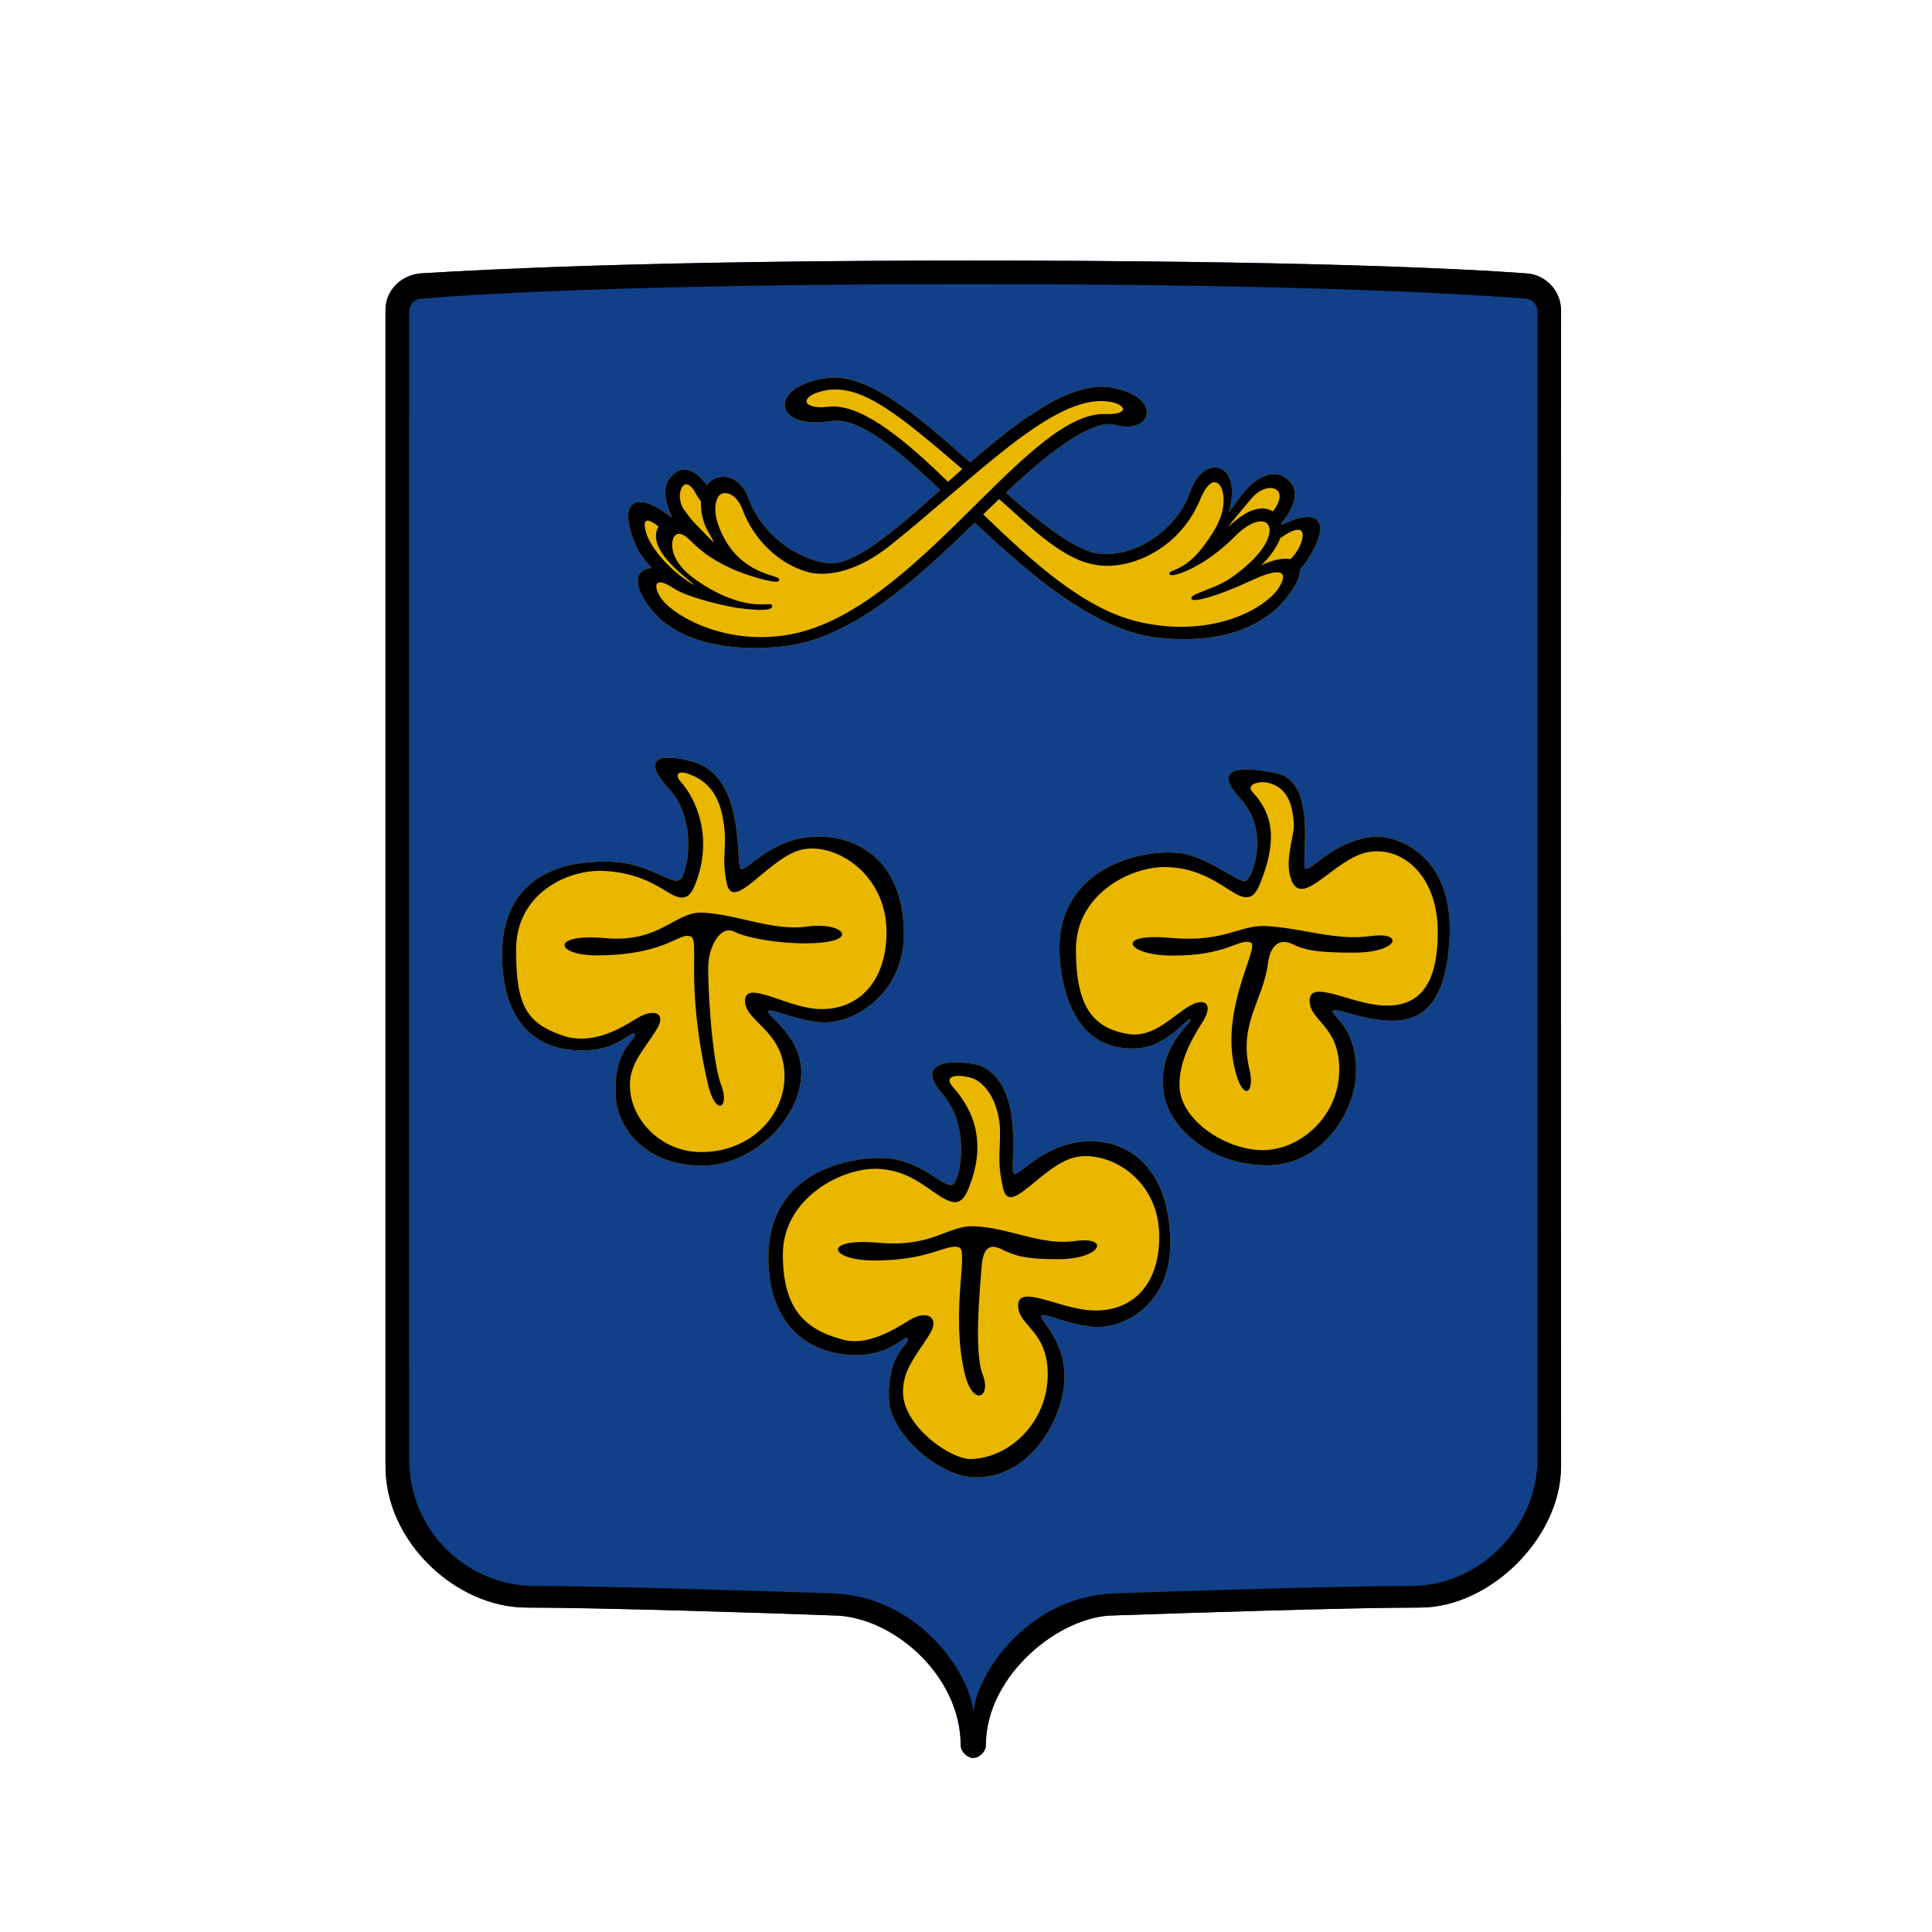 <?xml version="1.0" encoding="UTF-8"?>
<svg width="180px" height="180px" viewBox="0 0 180 180" version="1.1" xmlns="http://www.w3.org/2000/svg" xmlns:xlink="http://www.w3.org/1999/xlink">
    <!-- Generator: Sketch 63.1 (92452) - https://sketch.com -->
    <title>favicon-180x180</title>
    <desc>Created with Sketch.</desc>
    <g id="favicon-180x180" stroke="none" stroke-width="1" fill="none" fill-rule="evenodd">
        <g id="Group-6682" transform="translate(35, 24)">
            <path d="M110.419,4.904 C110.423,3.109 109.015,1.605 107.24,1.472 C101.221,1.02 85.983,0.272 55.432,0.272 C25.555,0.272 10.442,1.093 4.279,1.458 C2.472,1.564 0.906,2.962 0.906,4.865 L0.906,112.637 C0.906,119.643 7.478,125.771 14.048,125.771 C20.618,125.771 36.563,126.272 42.521,126.502 C48.07,126.493 54.495,132.04 54.495,138.612 C54.495,139.175 55.099,139.779 55.664,139.779 C56.226,139.779 56.83,139.175 56.83,138.612 C56.83,132.04 63.767,126.493 68.804,126.502 C75.448,126.272 90.706,125.771 97.277,125.771 C103.849,125.771 110.419,119.205 110.419,112.637 C110.419,106.76 110.384,22.527 110.419,4.904" id="Fill-6657" fill="#114088"></path>
            <path d="M110.443,112.644 C110.443,106.768 110.408,22.534 110.443,4.91 C110.447,3.115 109.041,1.61 107.264,1.477 C101.244,1.027 86.006,0.28 55.456,0.28 C25.579,0.28 10.465,1.101 4.303,1.465 C2.495,1.571 0.931,2.969 0.931,4.873 L0.931,112.644 C0.931,119.648 7.502,125.776 14.072,125.776 C20.642,125.776 36.586,126.28 42.545,126.507 C48.093,126.499 54.518,132.048 54.518,138.618 C54.518,139.183 55.122,139.787 55.687,139.787 C56.25,139.787 56.854,139.183 56.854,138.618 C56.854,132.048 63.79,126.499 68.827,126.507 C75.471,126.28 90.73,125.776 97.302,125.776 C103.872,125.776 110.443,119.21 110.443,112.644 L110.443,112.644 Z M108.253,111.915 C108.253,118.275 102.82,123.76 96.512,123.76 C90.204,123.76 75.181,124.233 68.827,124.454 C60.431,124.747 55.687,132.543 55.687,135.783 C55.687,132.543 51.014,124.747 42.545,124.454 C36.853,124.258 21.168,123.76 14.86,123.76 C8.554,123.76 3.122,118.699 3.122,111.915 C3.122,105.562 3.109,16.431 3.122,5.1 C3.122,4.488 3.5,3.888 4.231,3.827 C8.132,3.495 22.769,2.47 55.466,2.47 C88.499,2.47 103.273,3.51 107.162,3.829 C107.77,3.88 108.253,4.4 108.253,5.055 L108.253,111.915 Z" id="Fill-6659" fill="#000000"></path>
            <path d="M87.753,24.5 C87.257,23.945 86.068,24.088 84.404,24.901 C84.396,24.86 84.384,24.819 84.367,24.772 C85.031,23.968 85.767,22.809 85.614,21.776 C85.536,21.258 85.241,20.828 84.734,20.494 C83.041,19.387 81.252,21.423 80.912,21.843 C80.526,22.316 80.157,22.826 79.832,23.274 C79.703,23.452 79.58,23.62 79.471,23.767 C79.525,23.581 79.576,23.395 79.594,23.313 C80.12,21.127 79.465,19.878 78.583,19.61 C77.773,19.362 76.594,19.915 75.924,21.714 C74.684,25.382 70.701,28.061 67.219,27.562 C65.541,27.322 62.604,25.364 58.719,21.896 C63.521,17.34 67.007,15.15 68.8,15.555 C69.925,15.897 70.961,15.768 71.501,15.22 C71.821,14.896 71.923,14.462 71.784,14.03 C71.643,13.597 71.039,12.538 68.443,12.088 C64.733,11.492 59.769,15.277 55.397,19.08 L55.244,18.947 C50.61,14.868 45.82,10.653 41.985,11.222 C39.993,11.521 38.579,12.278 38.2,13.251 C38.03,13.683 38.098,14.116 38.384,14.473 C39.009,15.248 40.517,15.533 42.421,15.23 C45.051,14.735 49.05,18.269 52.607,21.651 C48.999,24.897 45.294,28.078 42.981,28.442 C40.671,28.771 36.205,26.536 34.731,22.414 C34.317,21.256 33.503,20.513 32.555,20.427 C31.874,20.367 31.233,20.664 30.85,21.215 C29.976,19.968 28.883,19.448 28.095,19.921 C26.341,21.039 27.092,22.914 27.452,23.816 C27.508,23.951 27.567,24.101 27.592,24.189 C27.534,24.16 27.43,24.097 27.246,23.961 C25.727,22.85 24.556,22.5 23.946,22.979 C23.304,23.485 23.402,24.805 24.231,26.798 C24.483,27.406 24.97,28.1 25.719,28.921 C25.142,28.937 24.728,29.164 24.54,29.572 C24.139,30.438 24.804,31.917 26.276,33.436 C28.181,35.335 31.429,36.371 35.283,36.371 C36.272,36.371 37.302,36.302 38.358,36.162 C44.828,35.313 51.169,29.193 55.815,24.69 C61.022,29.58 67.068,34.824 73.01,35.43 C79.936,36.14 83.238,33.598 84.588,32.02 C85.628,30.804 86.142,29.807 86.115,29.052 C86.402,28.741 86.619,28.466 86.779,28.217 C87.951,26.383 88.287,25.097 87.753,24.5" id="Fill-6661" fill="#E9B700"></path>
            <path d="M39.514,34.909 C33.768,36.356 28.774,34.009 26.973,32.189 C26.271,31.479 25.997,30.64 26.224,30.365 C26.281,30.294 26.375,30.259 26.496,30.259 C26.776,30.259 27.21,30.443 27.734,30.793 C28.936,31.573 31.554,32.252 33.611,32.629 C36.194,32.967 36.705,32.793 36.865,32.633 C36.922,32.578 36.947,32.506 36.937,32.43 C36.918,32.279 36.763,32.285 36.452,32.299 C35.6,32.34 33.336,32.445 29.892,30.064 C27.067,28.11 27.652,26.341 27.728,26.145 C27.743,26.112 27.867,25.809 28.15,25.744 C28.404,25.682 28.733,25.83 29.104,26.167 C29.226,26.278 29.343,26.388 29.462,26.499 C30.258,27.246 31.081,28.018 33.119,28.959 C34.386,29.547 37.08,30.375 37.497,30.159 C37.549,30.132 37.583,30.089 37.592,30.038 C37.622,29.864 37.42,29.8 36.978,29.659 C35.934,29.328 33.76,28.638 32.407,26.024 C31.275,23.838 31.691,22.723 31.852,22.418 C31.951,22.129 32.219,21.945 32.552,21.939 L32.567,21.939 C33.072,21.939 33.76,22.356 34.2,23.529 C35.256,26.349 37.669,28.621 40.349,29.317 C41.143,29.524 44.043,29.948 48.024,26.749 C49.87,25.267 51.651,23.742 53.376,22.266 C59.2,17.28 64.235,12.97 68.117,13.393 C69.178,13.494 69.646,13.895 69.63,14.132 C69.612,14.382 69.096,14.625 68.007,14.572 C64.564,14.456 60.516,18.453 55.843,23.081 C50.943,27.932 45.39,33.431 39.514,34.909 L39.514,34.909 Z M25.18,24.552 C25.207,24.53 25.254,24.507 25.333,24.507 C25.499,24.507 25.802,24.612 26.351,25.056 C25.305,26.884 27.959,29.066 29.245,30.122 C29.423,30.267 29.605,30.416 29.724,30.525 C29.02,30.214 26.656,28.527 25.526,26.405 C25.096,25.598 24.938,24.749 25.18,24.552 L25.18,24.552 Z M30.911,25.414 C30.995,25.568 31.081,25.721 31.161,25.866 C31.292,26.1 31.445,26.374 31.529,26.55 C31.371,26.421 31.071,26.137 30.487,25.525 C30.348,25.377 30.219,25.248 30.1,25.125 C29.65,24.665 29.327,24.333 28.883,23.689 C28.295,23.038 28.232,22.094 28.467,21.537 C28.531,21.386 28.676,21.132 28.921,21.124 C28.926,21.124 28.93,21.124 28.934,21.124 C29.112,21.124 29.464,21.257 29.894,22.102 C30.006,22.321 30.231,22.614 30.305,22.71 C30.293,22.958 30.258,24.211 30.911,25.414 L30.911,25.414 Z M42.59,13.868 C42.44,13.868 42.293,13.876 42.146,13.893 C40.914,14.061 40.195,13.776 40.144,13.424 C40.089,13.041 40.768,12.542 42.172,12.327 C45.425,11.926 48.695,14.583 54.65,19.702 C54.371,19.949 54.072,20.221 53.782,20.483 L53.331,20.889 C49.545,17.219 45.644,13.868 42.59,13.868 L42.59,13.868 Z M80.887,23.287 C81.114,23.017 81.358,22.727 81.614,22.422 C82.164,21.771 82.836,21.466 83.362,21.466 C83.603,21.466 83.816,21.531 83.972,21.658 C84.316,21.941 84.389,22.612 83.591,23.654 C82.074,22.712 80.234,24.35 79.395,25.113 C79.696,24.704 80.247,24.051 80.887,23.287 L80.887,23.287 Z M82.549,28.615 C82.899,28.302 83.227,27.946 83.706,27.23 C84.113,26.618 84.238,26.251 84.271,26.133 C85.681,25.146 86.123,25.334 86.248,25.463 C86.553,25.776 86.274,26.783 85.652,27.618 C85.55,27.756 85.413,27.913 85.231,28.097 C84.842,28.02 83.937,27.975 82.488,28.675 C82.512,28.652 82.533,28.634 82.549,28.615 L82.549,28.615 Z M56.942,23.601 C57.325,23.23 57.724,22.841 58.082,22.497 C58.553,22.903 59.03,23.337 59.531,23.793 C60.192,24.395 60.874,25.015 61.586,25.609 C64.687,28.192 66.777,29.01 69.292,28.63 C71.871,28.239 75.209,26.421 76.843,22.487 C77.305,21.351 77.864,20.78 78.337,20.958 C78.955,21.192 79.26,22.641 78.724,24.157 C78.325,25.293 77.463,26.485 76.812,27.283 C75.77,28.56 74.806,28.955 74.344,29.143 C74.09,29.248 73.936,29.311 73.959,29.452 C73.961,29.508 73.998,29.555 74.059,29.577 C74.417,29.714 77.142,28.908 80.085,25.944 C81.28,24.741 82.25,24.464 82.756,24.608 C83.016,24.681 83.19,24.866 83.253,25.142 C83.407,25.795 82.977,27.033 81.309,28.548 C79.626,30.077 78.679,30.449 77.582,30.883 C77.297,30.996 77.005,31.11 76.689,31.249 C76.02,31.509 76.002,31.657 75.993,31.712 C75.987,31.767 76.01,31.818 76.057,31.853 C76.335,32.058 78.237,31.642 81.593,30.079 C83.738,29.076 84.314,29.287 84.467,29.502 C84.731,29.876 84.199,30.816 83.7,31.325 C81.548,33.568 76.605,35.321 70.833,33.869 C65.95,32.639 61.316,28.474 56.606,23.93 L56.942,23.601 Z M87.752,24.499 C87.257,23.947 86.068,24.088 84.406,24.9 C84.395,24.861 84.383,24.818 84.369,24.773 C85.032,23.967 85.767,22.809 85.613,21.777 C85.535,21.259 85.241,20.827 84.735,20.496 C83.043,19.386 81.254,21.423 80.912,21.842 C80.525,22.317 80.157,22.825 79.833,23.273 C79.702,23.451 79.581,23.619 79.471,23.766 C79.524,23.58 79.575,23.396 79.596,23.312 C80.12,21.126 79.465,19.878 78.585,19.609 C77.774,19.362 76.593,19.914 75.926,21.716 C74.683,25.381 70.7,28.061 67.221,27.561 C65.543,27.322 62.603,25.365 58.721,21.898 C63.52,17.342 67.006,15.152 68.799,15.557 C69.925,15.897 70.962,15.77 71.503,15.219 C71.82,14.898 71.922,14.464 71.783,14.032 C71.644,13.598 71.038,12.538 68.445,12.09 C64.732,11.492 59.769,15.276 55.397,19.081 L55.243,18.946 C50.609,14.867 45.82,10.653 41.986,11.224 C39.995,11.521 38.578,12.278 38.2,13.252 C38.032,13.682 38.097,14.116 38.384,14.472 C39.01,15.25 40.519,15.534 42.42,15.231 C45.05,14.734 49.05,18.269 52.607,21.65 C48.998,24.898 45.296,28.079 42.981,28.441 C40.67,28.773 36.204,26.536 34.73,22.414 C34.317,21.257 33.504,20.514 32.555,20.426 C31.873,20.367 31.232,20.664 30.85,21.214 C29.978,19.968 28.885,19.45 28.097,19.921 C26.34,21.038 27.092,22.915 27.454,23.816 C27.507,23.951 27.569,24.1 27.593,24.188 C27.534,24.159 27.429,24.096 27.247,23.961 C25.726,22.849 24.556,22.502 23.948,22.978 C23.305,23.484 23.403,24.806 24.23,26.8 C24.484,27.406 24.971,28.102 25.718,28.92 C25.143,28.937 24.73,29.164 24.541,29.571 C24.14,30.437 24.803,31.917 26.275,33.435 C28.181,35.337 31.431,36.371 35.283,36.371 C36.274,36.371 37.301,36.303 38.357,36.164 C44.827,35.312 51.168,29.195 55.814,24.692 C61.023,29.579 67.067,34.823 73.009,35.429 C79.935,36.139 83.237,33.597 84.588,32.019 C85.628,30.805 86.141,29.806 86.115,29.053 C86.401,28.74 86.618,28.466 86.78,28.216 C87.951,26.382 88.286,25.097 87.752,24.499 L87.752,24.499 Z" id="Fill-6663" fill="#000000"></path>
            <path d="M74.034,91.837 C74.034,84.884 70.127,81.971 65.855,82.364 C62.118,82.706 60.008,85.574 59.472,85.345 C58.935,85.115 60.769,77.028 56.176,75.225 C53.546,74.632 50.196,74.926 52.803,77.909 C55.409,80.891 54.506,85.811 53.798,86.341 C53.039,86.91 50.963,83.963 47.129,83.887 C44.063,83.826 35.938,85.191 36.627,94.236 C37.141,100.964 42.07,102.515 45.521,102.208 C48.192,101.971 49.352,100.37 49.551,100.663 C49.931,101.228 47.666,101.825 47.819,106.349 C47.93,109.57 52.496,113.633 55.906,113.641 C61.089,113.65 64.071,108.111 64.171,104.474 C64.271,100.839 61.819,98.997 62.001,98.606 C62.184,98.215 64.146,99.328 66.754,99.602 C69.669,99.909 74.034,97.537 74.034,91.837" id="Fill-6665" fill="#E9B700"></path>
            <path d="M74.034,91.837 C74.034,84.884 70.127,81.971 65.855,82.364 C62.118,82.706 60.008,85.574 59.472,85.345 C58.935,85.115 60.769,77.028 56.176,75.225 C53.546,74.632 50.196,74.926 52.803,77.909 C55.409,80.891 54.506,85.811 53.798,86.341 C53.039,86.91 50.963,83.963 47.129,83.887 C44.063,83.826 35.938,85.191 36.627,94.236 C37.141,100.964 42.07,102.515 45.521,102.208 C48.192,101.971 49.352,100.37 49.551,100.663 C49.931,101.228 47.666,101.825 47.819,106.349 C47.93,109.57 52.496,113.633 55.906,113.641 C61.089,113.65 64.071,108.111 64.171,104.474 C64.271,100.839 61.819,98.997 62.001,98.606 C62.184,98.215 64.146,99.328 66.754,99.602 C69.669,99.909 74.034,97.537 74.034,91.837 M73.005,91.17 C73.025,96.076 70.127,98.376 66.447,98.069 C63.518,97.826 59.875,95.66 59.856,97.609 C59.836,99.559 62.615,99.909 62.615,104.048 C62.615,108.459 59.117,111.824 55.486,111.934 C53.569,111.992 49.291,108.948 49.137,105.882 C49.031,103.735 50.306,102.364 51.577,100.37 C52.65,98.683 51.303,98.008 49.737,98.99 C48.169,99.971 45.764,101.393 43.603,100.828 C40.078,99.909 37.937,98.069 37.937,92.856 C37.937,87.643 43.443,84.745 46.816,84.898 C49.596,85.025 51.186,86.579 52.65,87.492 C54.113,88.402 54.688,88.065 55.239,86.726 C57.249,81.818 55.11,78.752 53.73,77.219 C52.766,76.05 54.635,76.069 55.787,76.529 C56.927,77.071 58.002,78.715 58.162,81.05 C58.241,83.351 57.846,83.99 58.46,86.724 C59.074,89.459 62.136,84.452 65.221,83.811 C68.305,83.169 72.98,85.805 73.005,91.17 M65.207,91.62 C61.975,92.07 59.269,90.451 55.869,90.251 C53.262,90.097 52.021,92.252 46.822,91.784 C41.626,91.313 42.209,93.384 46.278,93.433 C51.577,93.497 53.262,91.784 54.373,92.224 C55.245,92.57 53.569,98.223 54.85,103.843 C55.611,107.178 57.402,106.195 56.553,104.06 C55.705,101.926 56.328,95.769 56.446,94.109 C56.563,92.447 57.069,91.765 58.321,92.396 C59.576,93.026 60.64,93.317 63.534,93.317 C67.673,93.317 68.441,91.17 65.207,91.62" id="Fill-6667" fill="#000000"></path>
            <path d="M49.209,63.021 C49.209,56.068 44.682,53.593 40.41,53.986 C36.673,54.328 34.563,57.196 34.026,56.966 C33.49,56.735 34.556,48.446 29.656,47 C27.053,46.231 24.351,46.268 27.358,49.53 C30.041,52.443 29.061,57.433 28.353,57.963 C27.593,58.532 25.518,56.352 21.684,56.277 C18.618,56.215 11.301,56.8 11.802,65.858 C12.187,72.831 16.625,74.137 20.075,73.83 C22.747,73.592 23.907,71.99 24.106,72.284 C24.486,72.849 22.198,73.447 22.351,77.97 C22.462,81.192 25.211,84.598 30.459,84.598 C34.947,84.598 39.395,80.498 39.647,76.251 C39.862,72.618 36.374,70.618 36.556,70.227 C36.738,69.836 38.701,70.95 41.309,71.224 C44.297,71.597 49.209,68.721 49.209,63.021" id="Fill-6669" fill="#E9B700"></path>
            <path d="M49.209,63.021 C49.209,56.068 44.682,53.593 40.41,53.986 C36.673,54.328 34.563,57.196 34.026,56.966 C33.49,56.735 34.556,48.446 29.656,47 C27.053,46.231 24.351,46.268 27.358,49.53 C30.041,52.443 29.061,57.433 28.353,57.963 C27.593,58.532 25.518,56.352 21.684,56.277 C18.618,56.215 11.301,56.8 11.802,65.858 C12.187,72.831 16.625,74.137 20.075,73.83 C22.747,73.592 23.907,71.99 24.106,72.284 C24.486,72.849 22.198,73.447 22.351,77.97 C22.462,81.192 25.211,84.598 30.459,84.598 C34.947,84.598 39.395,80.498 39.647,76.251 C39.862,72.618 36.374,70.618 36.556,70.227 C36.738,69.836 38.701,70.95 41.309,71.224 C44.297,71.597 49.209,68.721 49.209,63.021 M47.595,62.791 C47.615,67.698 44.692,70.297 41.012,69.99 C38.083,69.746 34.428,67.282 34.409,69.231 C34.391,71.181 38.005,71.992 38.089,76.13 C38.169,80.038 34.732,83.497 30.041,83.329 C26.605,83.206 23.846,80.424 23.692,77.356 C23.584,75.209 24.861,73.985 26.13,71.99 C27.204,70.305 25.856,69.922 24.29,70.903 C22.724,71.883 20.415,73.214 17.869,72.618 C13.999,71.449 13.084,69.691 13.084,64.478 C13.084,59.265 17.851,56.987 21.224,57.142 C24.003,57.267 25.741,58.2 27.204,59.111 C28.666,60.024 29.266,59.697 29.792,58.348 C31.499,53.974 29.81,50.374 28.43,48.841 C27.847,48.194 28.125,47.7 29.276,48.151 C30.426,48.601 31.716,49.459 32.248,51.761 C32.94,54.748 32.111,55.611 32.723,58.346 C33.337,61.08 36.691,55.783 39.776,55.141 C42.86,54.498 47.572,57.425 47.595,62.791 M40.222,62.323 C36.988,62.773 33.899,61.226 30.5,61.027 C27.894,60.874 26.576,63.874 21.377,63.405 C16.178,62.935 16.696,65.061 20.767,65.012 C27.206,64.936 28.24,62.808 29.351,63.25 C30.225,63.596 28.793,67.389 30.915,76.845 C31.664,80.181 33.03,79.196 32.182,77.062 C31.333,74.927 30.882,67.391 31.001,65.731 C31.118,64.069 32.162,62.173 33.414,62.804 C34.667,63.436 38.116,64.024 41.004,63.862 C45.144,63.633 43.456,61.872 40.222,62.323" id="Fill-6671" fill="#000000"></path>
            <path d="M93.016,53.959 C89.278,54.302 87.168,57.17 86.632,56.939 C86.095,56.709 87.888,48.889 83.948,48.045 C81.31,47.485 77.569,47.161 80.575,50.424 C83.261,53.336 81.81,57.542 81.103,58.075 C80.598,58.455 77.54,55.786 74.902,55.481 C71.113,55.045 62.779,57.033 63.788,65.832 C64.508,72.116 67.697,73.958 71.146,73.651 C73.819,73.413 75.647,70.754 75.929,70.965 C76.236,71.197 72.71,73.417 73.446,77.945 C73.964,81.125 77.816,84.57 83.064,84.57 C88.087,84.57 91.196,79.705 91.331,76.07 C91.491,71.733 88.977,70.593 89.162,70.202 C89.344,69.809 91.153,70.769 93.761,71.045 C96.673,71.35 99.584,70.505 100.04,63.738 C100.603,55.404 94.833,53.791 93.016,53.959" id="Fill-6673" fill="#E9B700"></path>
            <path d="M93.016,53.959 C89.278,54.302 87.168,57.17 86.632,56.939 C86.095,56.709 87.888,48.889 83.948,48.045 C81.31,47.485 77.569,47.161 80.575,50.424 C83.261,53.336 81.81,57.542 81.103,58.075 C80.598,58.455 77.54,55.786 74.902,55.481 C71.113,55.045 62.779,57.033 63.788,65.832 C64.508,72.116 67.697,73.958 71.146,73.651 C73.819,73.413 75.647,70.754 75.929,70.965 C76.236,71.197 72.71,73.417 73.446,77.945 C73.964,81.125 77.816,84.57 83.064,84.57 C88.087,84.57 91.196,79.705 91.331,76.07 C91.491,71.733 88.977,70.593 89.162,70.202 C89.344,69.809 91.153,70.769 93.761,71.045 C96.673,71.35 99.584,70.505 100.04,63.738 C100.603,55.404 94.833,53.791 93.016,53.959 M98.952,62.764 C98.972,67.672 97.287,69.971 93.607,69.664 C90.678,69.42 87.033,67.254 87.015,69.205 C86.996,71.154 89.774,71.504 89.774,75.644 C89.774,80.053 86.087,83.156 82.647,83.156 C79.208,83.156 75.055,80.397 74.902,77.329 C74.795,75.184 75.78,73.192 77.049,71.197 C78.121,69.51 77.235,68.837 75.669,69.817 C74.103,70.799 72.386,72.689 70.18,72.345 C66.731,71.809 65.243,69.664 65.243,64.452 C65.243,59.239 70.456,56.632 73.829,56.785 C76.609,56.912 78.344,58.173 79.808,59.086 C81.271,59.999 81.848,59.661 82.397,58.32 C84.407,53.412 83.027,51.265 81.648,49.734 C81.067,49.087 82.413,48.598 83.566,49.059 C85.101,49.671 85.416,51.187 85.541,52.647 C85.641,53.868 84.591,56.185 85.328,58.025 C86.368,60.629 89.297,56.048 92.381,55.406 C95.464,54.765 98.929,57.399 98.952,62.764 M92.674,63.216 C89.44,63.666 86.427,62.483 83.027,62.283 C80.422,62.129 79.181,63.849 73.983,63.378 C68.784,62.909 69.981,64.978 74.052,65.028 C79.349,65.091 80.422,63.378 81.533,63.82 C82.405,64.166 78.721,69.817 80.002,75.437 C80.762,78.774 81.951,77.887 81.412,75.656 C80.375,71.348 82.675,69.279 83.144,65.703 C83.363,64.051 84.229,63.361 85.481,63.992 C86.734,64.622 88.261,64.757 91.153,64.757 C95.294,64.757 95.908,62.764 92.674,63.216" id="Fill-6675" fill="#000000"></path>
        </g>
    </g>
</svg>